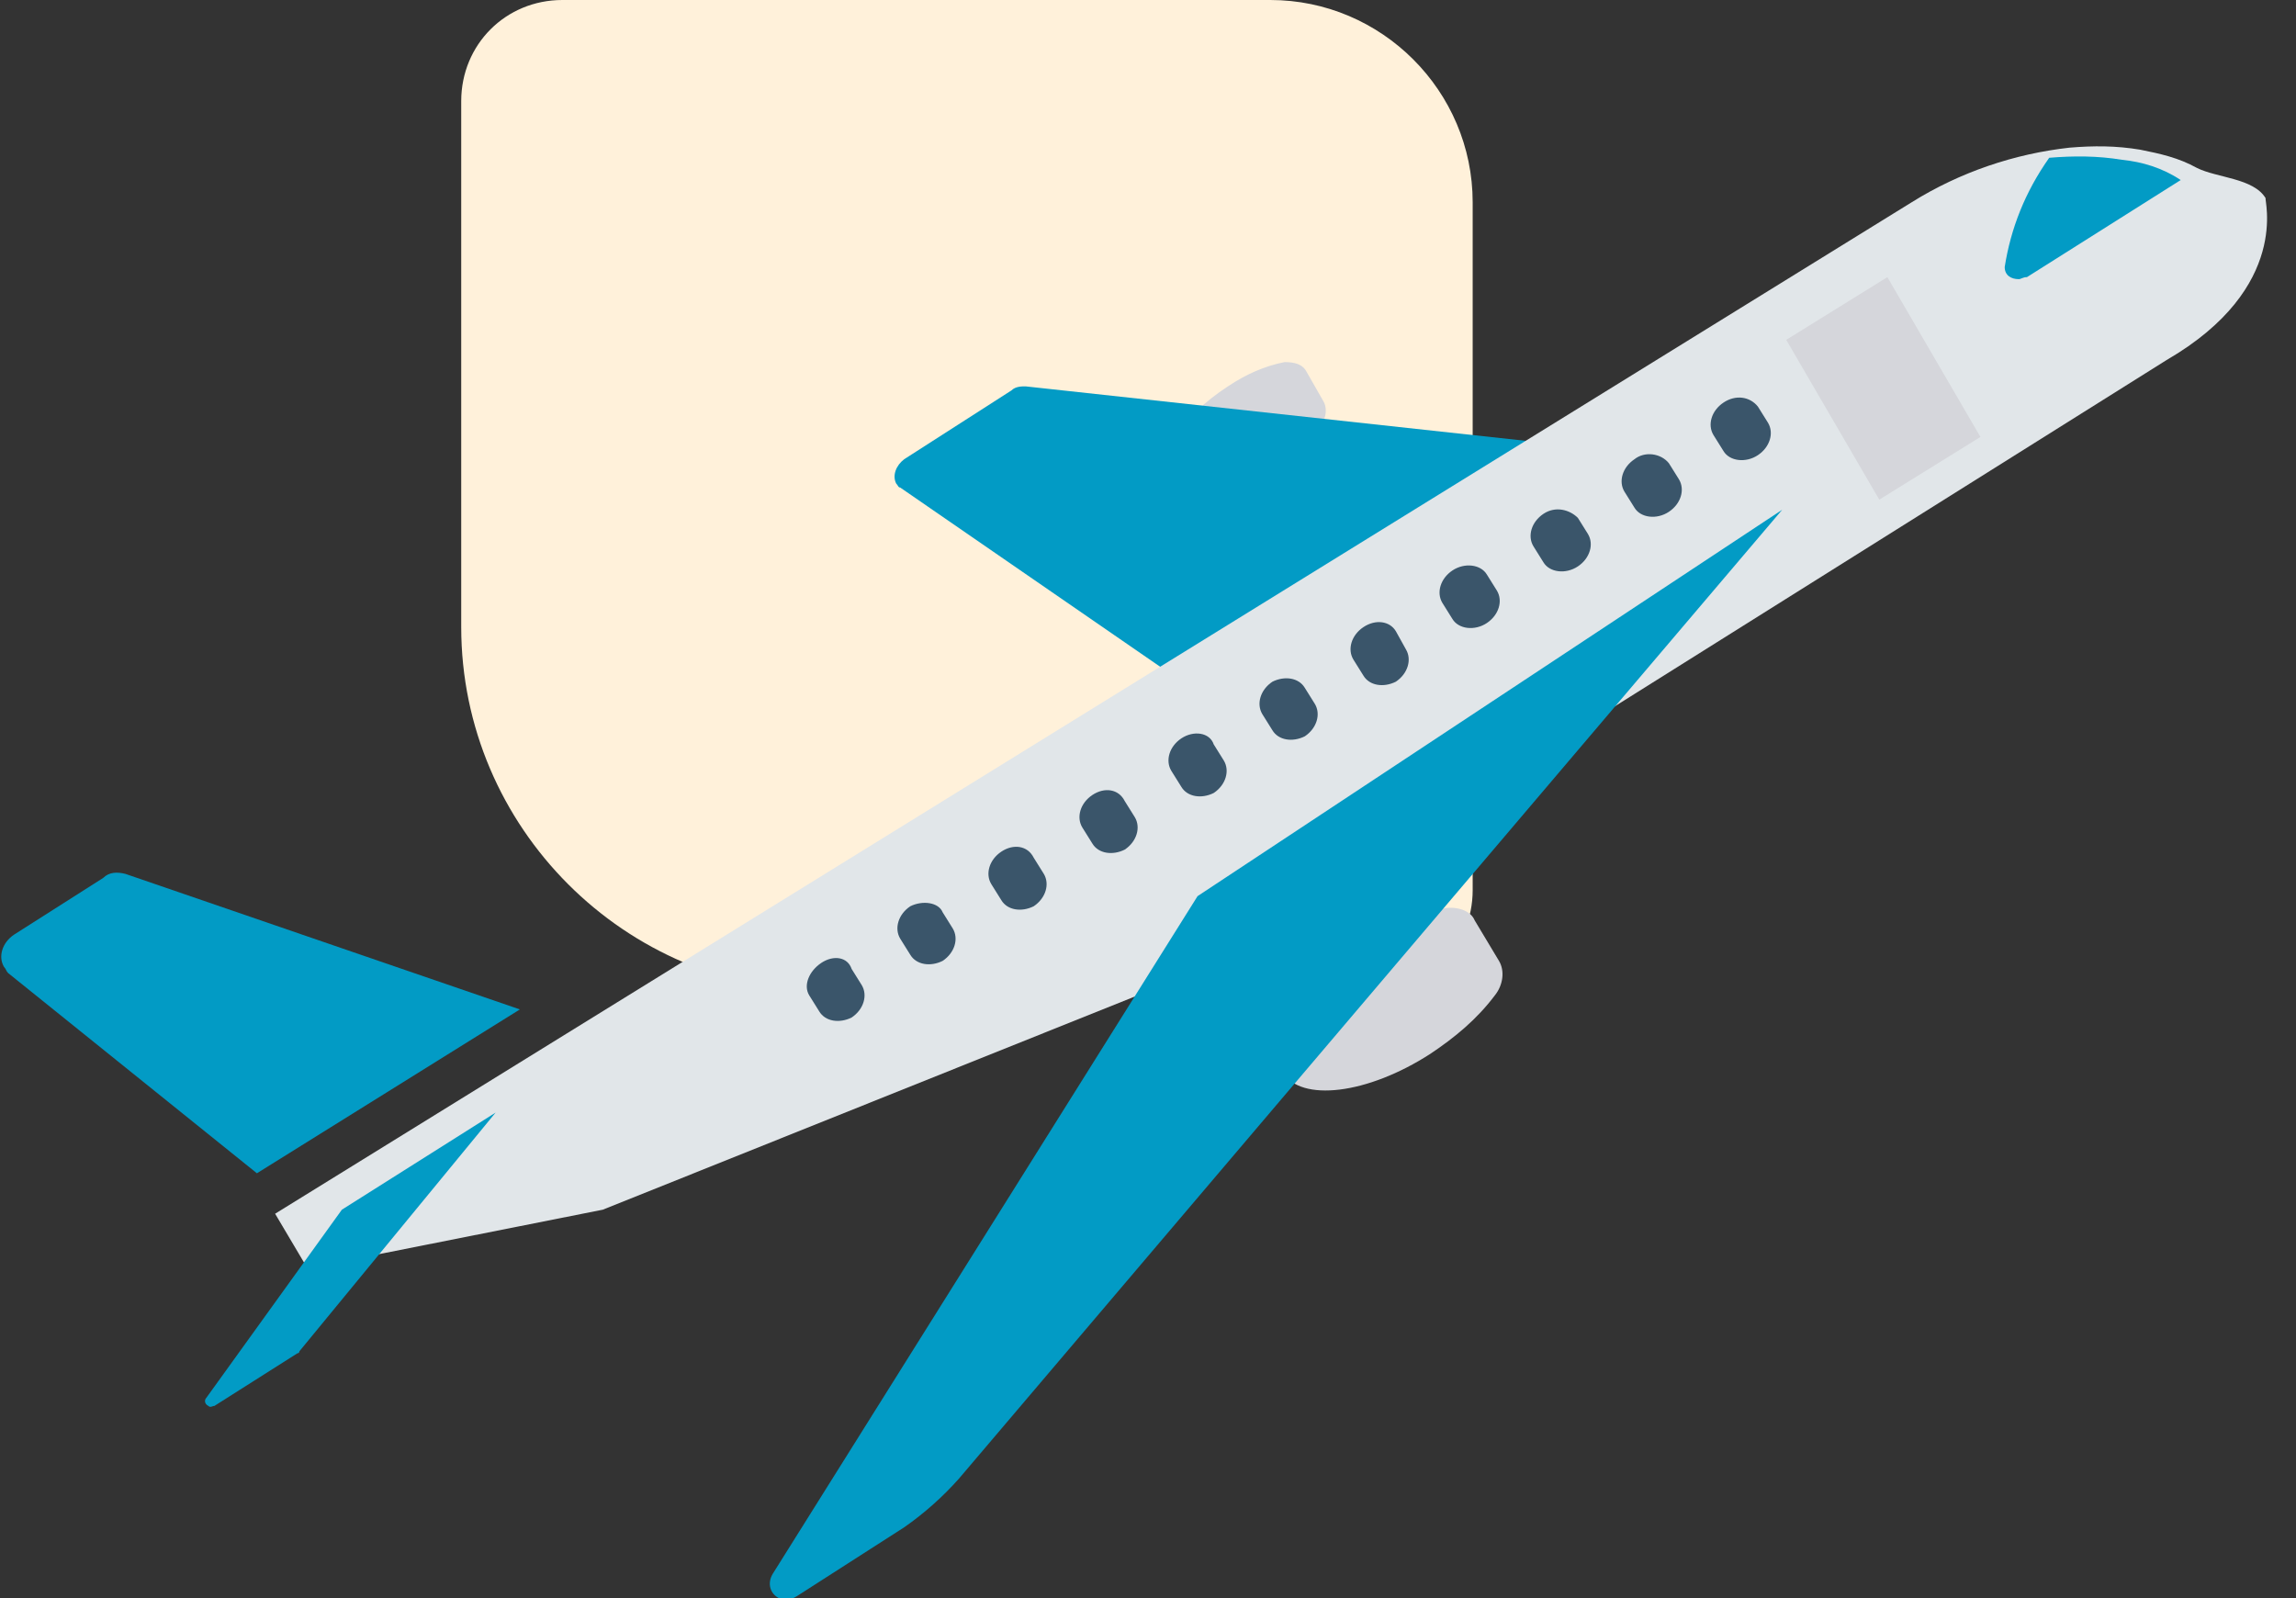 <?xml version="1.0" encoding="utf-8"?>
<!-- Generator: Adobe Illustrator 24.3.0, SVG Export Plug-In . SVG Version: 6.00 Build 0)  -->
<svg version="1.1" id="Layer_1" xmlns="http://www.w3.org/2000/svg" xmlns:xlink="http://www.w3.org/1999/xlink" x="0px" y="0px"
	 viewBox="0 0 113.5 79" style="enable-background:new 0 0 113.5 79;" xml:space="preserve">
<rect x="0" y="0" width="113.5" height="79" fill="#333333" stroke="none"/>
<style type="text/css">
	.st0{fill:#FFF1DA;}
	.st1{fill:#D5D6DB;}
	.st2{fill:#029BC5;}
	.st3{fill:#E1E6E9;}
	.st4{fill:#3A556A;}
</style>
<path class="st0" d="M22.8,31c0,9.9,8.1,18,18,18h27c2.8,0,5-2.2,5-5V10c0-5.5-4.5-10-10-10h-35c-2.8,0-5,2.2-5,5V31z"/>
<path class="st1" d="M71.4,44.9c-1.4,0.3-2.7,0.9-3.9,1.7c-3.1,2-5,4.9-4.1,6.4c0.9,1.5,4.2,1.1,7.3-0.9c1.2-0.8,2.3-1.7,3.2-2.9
	c0.4-0.5,0.5-1.2,0.2-1.7l-1.2-2C72.7,45,72,44.8,71.4,44.9z"/>
<path class="st1" d="M63.5,17.9c-1,0.2-1.9,0.6-2.8,1.2c-2.3,1.5-3.6,3.5-3,4.6c0.6,1.1,3,0.8,5.3-0.6c0.9-0.6,1.7-1.3,2.3-2.1
	c0.3-0.4,0.3-0.9,0.1-1.2l-0.8-1.4C64.4,18,64,17.9,63.5,17.9z"/>
<path class="st2" d="M50.7,19.1c-0.2,0-0.5,0-0.7,0.2l-5.3,3.4c-0.4,0.3-0.6,0.8-0.4,1.2c0.1,0.1,0.1,0.2,0.2,0.2l13.2,9.1
	l17.8-11.4L50.7,19.1z"/>
<path class="st3" d="M107.1,17.8L58.5,48.3L29.8,59.8l-14.6,2.9l-1.6-2.7L94.5,10c2.4-1.5,5.1-2.4,7.8-2.7c1.2-0.1,2.3-0.1,3.5,0.1
	c1,0.2,1.9,0.4,2.8,0.9c1,0.5,2.8,0.5,3.4,1.5C111.9,9.8,113.3,14.2,107.1,17.8L107.1,17.8z"/>
<path class="st2" d="M59.2,44.3l-21,33.5c-0.3,0.5-0.1,1,0.3,1.2c0.3,0.1,0.6,0.1,0.9-0.1l5.3-3.4c1-0.7,1.9-1.5,2.7-2.4l40.7-47.9
	L59.2,44.3z"/>
<path class="st2" d="M6.2,43.2c-0.4-0.1-0.8-0.1-1.1,0.2l-4.4,2.8c-0.6,0.4-0.8,1.1-0.5,1.6c0.1,0.1,0.1,0.2,0.2,0.3L12.7,58l13-8.1
	L6.2,43.2z"/>
<path class="st2" d="M16.9,59.8l-6.7,9.3c-0.1,0.1-0.1,0.3,0.1,0.4c0.1,0.1,0.2,0,0.3,0l4.1-2.6c0,0,0.1,0,0.1-0.1l9.7-11.8
	L16.9,59.8z"/>
<path class="st2" d="M104.9,7.9c-1.2-0.2-2.4-0.2-3.6-0.1c-1.2,1.7-1.9,3.5-2.2,5.4c0,0.4,0.3,0.6,0.7,0.6c0.1,0,0.2-0.1,0.4-0.1
	l7.6-4.8C106.9,8.3,105.9,8,104.9,7.9z"/>
<path class="st1" d="M88.3,16.8l5-3.1l4.6,7.9l-5,3.1L88.3,16.8z"/>
<path class="st4" d="M85.2,19.9c-0.6,0.4-0.8,1.1-0.5,1.6l0.5,0.8c0.3,0.5,1.1,0.6,1.7,0.2c0.6-0.4,0.8-1.1,0.5-1.6l-0.5-0.8
	C86.5,19.6,85.8,19.5,85.2,19.9L85.2,19.9z"/>
<path class="st4" d="M80.8,22.7c-0.6,0.4-0.8,1.1-0.5,1.6l0.5,0.8c0.3,0.5,1.1,0.6,1.7,0.2c0.6-0.4,0.8-1.1,0.5-1.6l-0.5-0.8
	C82.1,22.4,81.3,22.3,80.8,22.7L80.8,22.7z"/>
<path class="st4" d="M76.3,25.4c-0.6,0.4-0.8,1.1-0.5,1.6l0.5,0.8c0.3,0.5,1.1,0.6,1.7,0.2c0.6-0.4,0.8-1.1,0.5-1.6l-0.5-0.8
	C77.6,25.2,76.9,25,76.3,25.4L76.3,25.4z"/>
<path class="st4" d="M71.8,28.2c-0.6,0.4-0.8,1.1-0.5,1.6l0.5,0.8c0.3,0.5,1.1,0.6,1.7,0.2c0.6-0.4,0.8-1.1,0.5-1.6l-0.5-0.8
	C73.2,27.9,72.4,27.8,71.8,28.2L71.8,28.2z"/>
<path class="st4" d="M67.4,31c-0.6,0.4-0.8,1.1-0.5,1.6l0.5,0.8c0.3,0.5,1,0.6,1.6,0.3c0.6-0.4,0.8-1.1,0.5-1.6L69,31.2
	C68.7,30.7,68,30.6,67.4,31C67.4,31,67.4,31,67.4,31z"/>
<path class="st4" d="M62.9,33.7c-0.6,0.4-0.8,1.1-0.5,1.6l0.5,0.8c0.3,0.5,1,0.6,1.6,0.3c0.6-0.4,0.8-1.1,0.5-1.6L64.5,34
	C64.2,33.5,63.5,33.4,62.9,33.7C62.9,33.7,62.9,33.7,62.9,33.7z"/>
<path class="st4" d="M58.4,36.5c-0.6,0.4-0.8,1.1-0.5,1.6l0.5,0.8c0.3,0.5,1,0.6,1.6,0.3c0.6-0.4,0.8-1.1,0.5-1.6l-0.5-0.8
	C59.8,36.2,59,36.1,58.4,36.5z"/>
<path class="st4" d="M54,39.3c-0.6,0.4-0.8,1.1-0.5,1.6l0.5,0.8c0.3,0.5,1,0.6,1.6,0.3c0.6-0.4,0.8-1.1,0.5-1.6l-0.5-0.8
	C55.3,39,54.6,38.9,54,39.3z"/>
<path class="st4" d="M49.5,42.1c-0.6,0.4-0.8,1.1-0.5,1.6l0.5,0.8c0.3,0.5,1,0.6,1.6,0.3c0.6-0.4,0.8-1.1,0.5-1.6l-0.5-0.8
	C50.8,41.8,50.1,41.7,49.5,42.1z"/>
<path class="st4" d="M45,44.8c-0.6,0.4-0.8,1.1-0.5,1.6l0,0l0.5,0.8c0.3,0.5,1,0.6,1.6,0.3c0.6-0.4,0.8-1.1,0.5-1.6l-0.5-0.8
	C46.4,44.6,45.6,44.5,45,44.8z"/>
<path class="st4" d="M40.6,47.6C40,48,39.7,48.7,40,49.2l0,0l0.5,0.8c0.3,0.5,1,0.6,1.6,0.3c0.6-0.4,0.8-1.1,0.5-1.6l-0.5-0.8
	C41.9,47.3,41.2,47.2,40.6,47.6z"/>
</svg>
